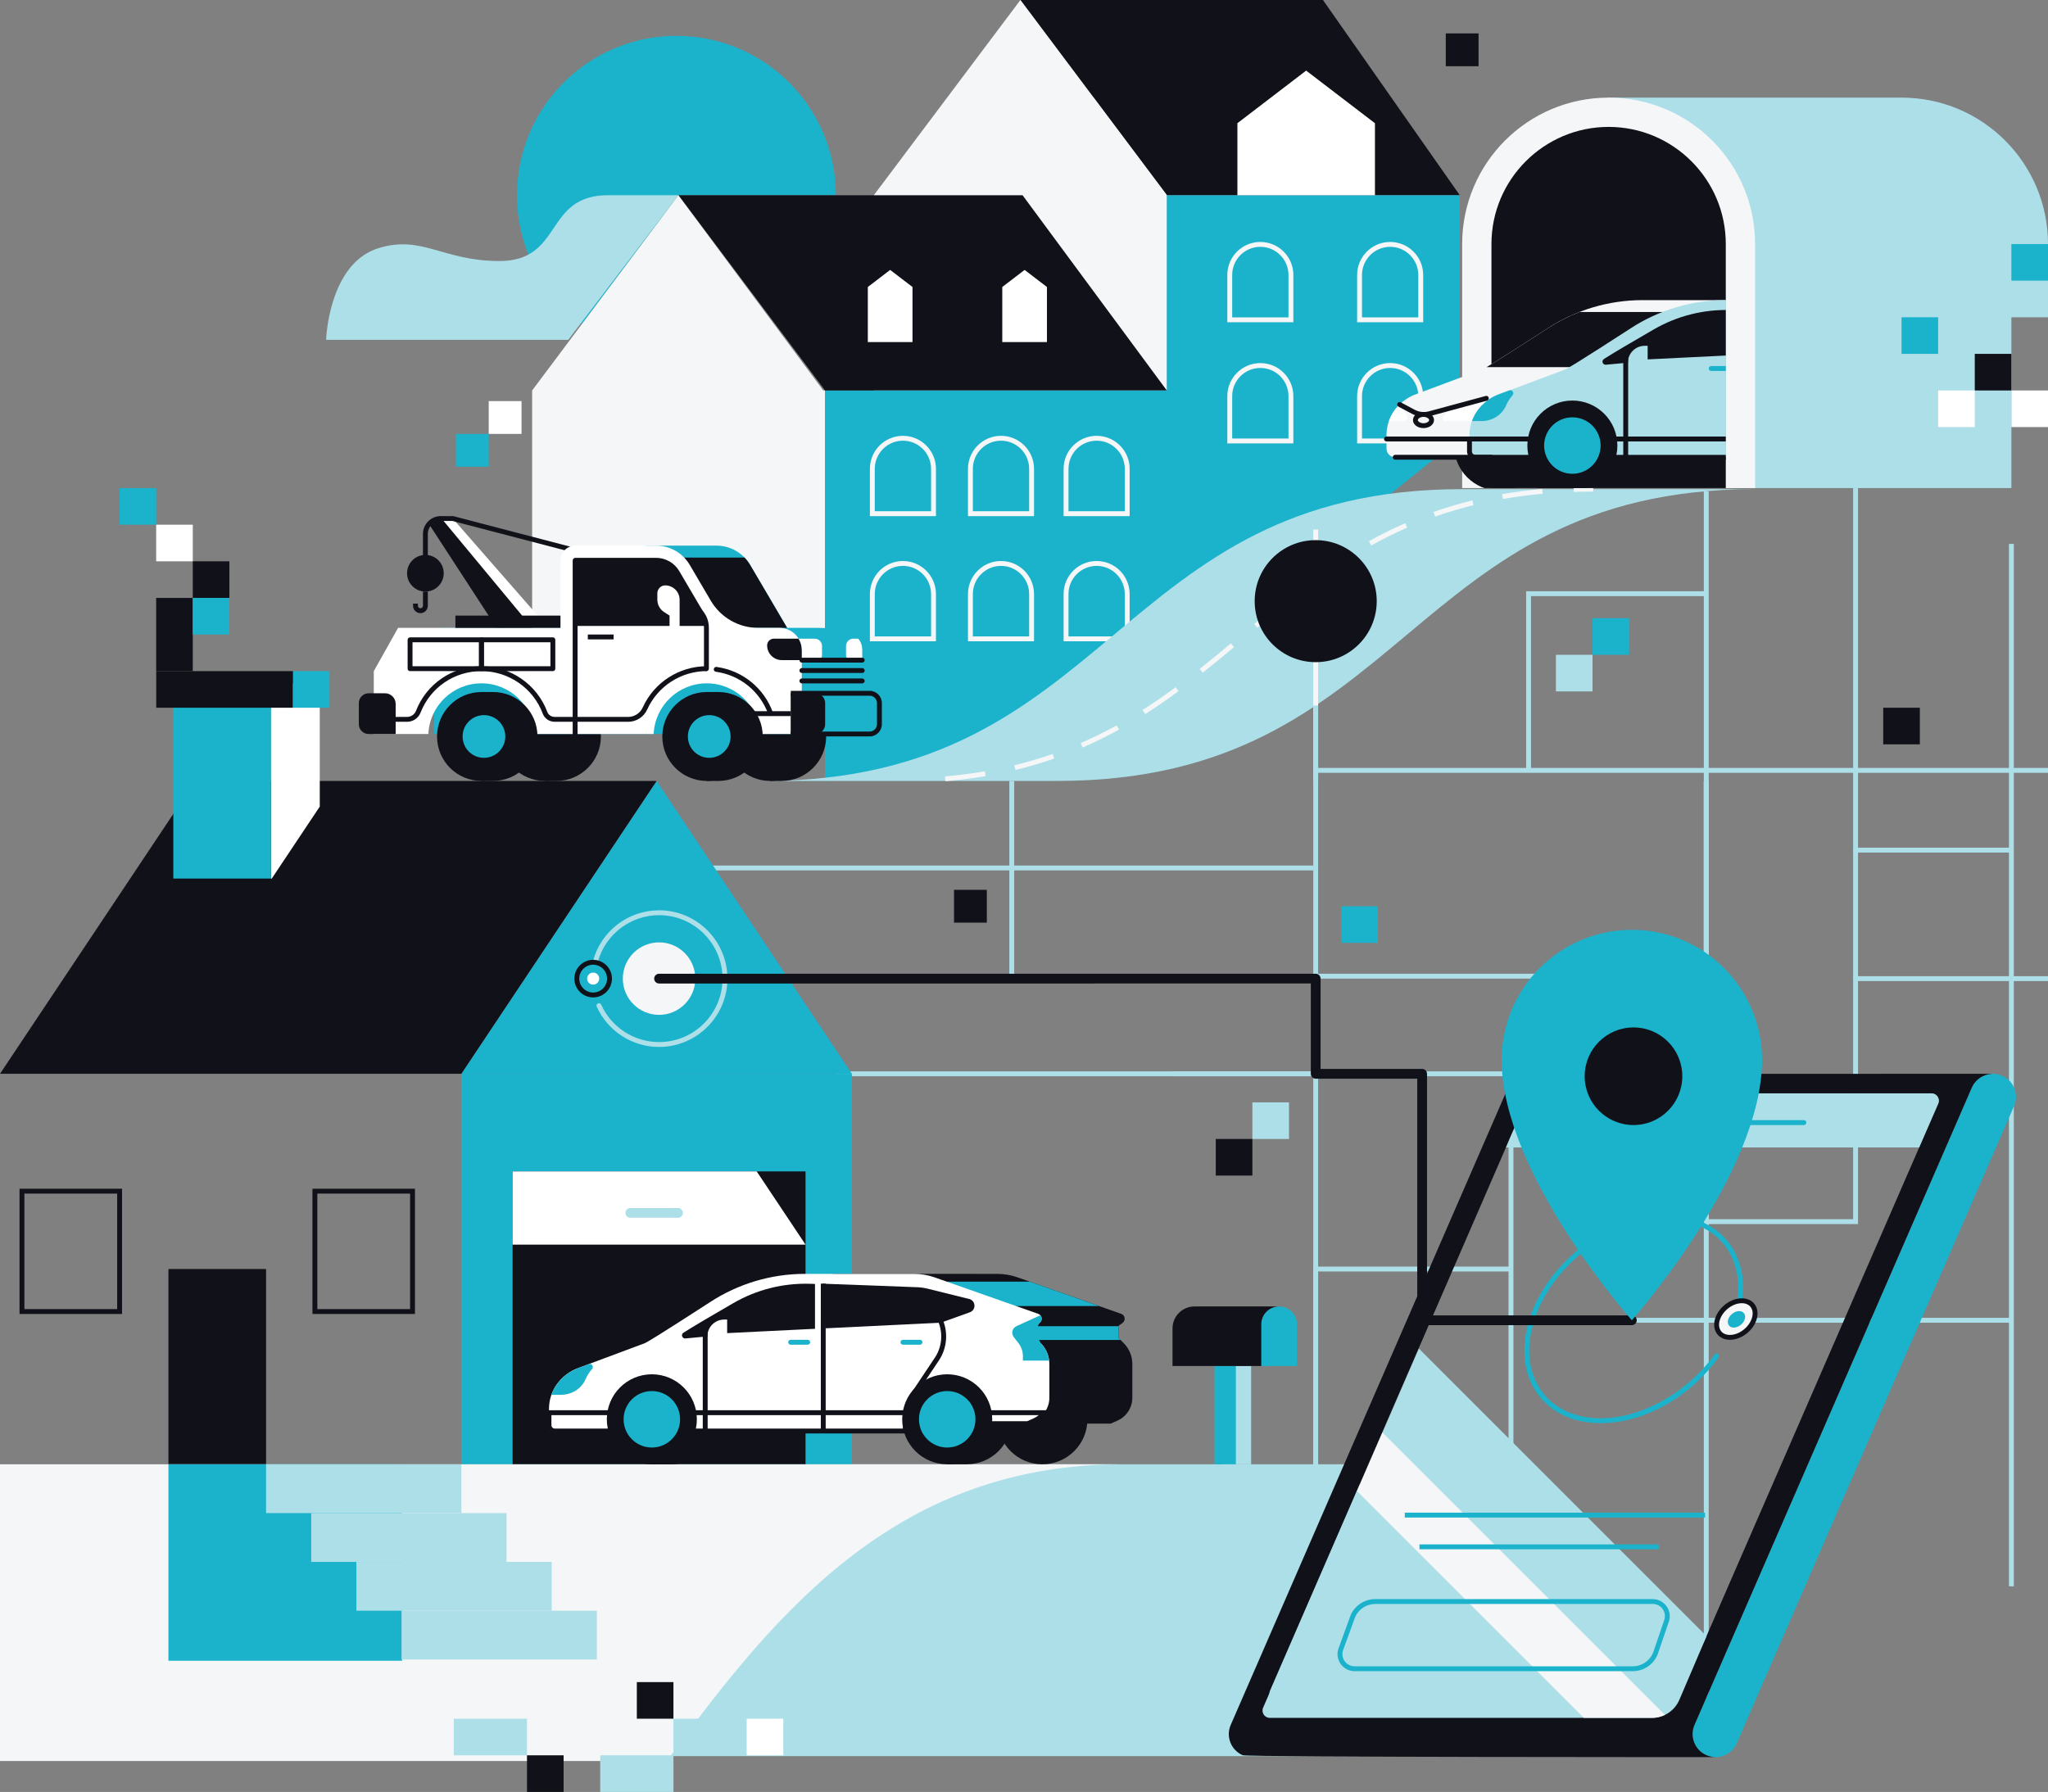 <?xml version="1.0" encoding="UTF-8"?>
<!-- Generator: Adobe Illustrator 23.0.6, SVG Export Plug-In . SVG Version: 6.00 Build 0)  -->
<svg xmlns="http://www.w3.org/2000/svg" xmlns:xlink="http://www.w3.org/1999/xlink" id="Layer_1" x="0px" y="0px" viewBox="0 0 839 734.26" style="enable-background:new 0 0 839 734.26;" xml:space="preserve">
<rect x="0" y="0" width="839" height="734.26" fill="#808080" stroke="none"/>
<style type="text/css">
	.st0{fill:#111119;}
	.st1{fill:#FFFFFF;}
	.st2{fill:#1BB3CB;}
	.st3{fill:#ADDFE9;}
	.st4{fill:#F4F6F7;}
	.st5{clip-path:url(#SVGID_2_);}
</style>
<rect x="592.28" y="13.69" transform="matrix(-4.546959e-11 1 -1 -4.546959e-11 619.414 -578.586)" class="st0" width="13.44" height="13.44"></rect>
<rect x="390.83" y="364.62" transform="matrix(-4.540209e-11 1 -1 -4.540209e-11 768.892 -26.21)" class="st0" width="13.44" height="13.44"></rect>
<rect x="200.22" y="164.36" transform="matrix(-4.479280e-11 1 -1 -4.479280e-11 378.015 -35.863)" class="st1" width="13.44" height="13.44"></rect>
<rect x="186.78" y="177.8" transform="matrix(-4.492780e-11 1 -1 -4.492780e-11 378.015 -8.98)" class="st2" width="13.44" height="13.44"></rect>
<g>
	<g>
		<rect x="657.43" y="540" class="st3" width="166.57" height="2"></rect>
	</g>
	<g>
		<polygon class="st3" points="620,703.01 618,703.01 618,439 700,439 700,695.51 698,695.51 698,441 620,441   "></polygon>
	</g>
	<g>
		<polygon class="st3" points="540,600 538,600 538,519 619,519 619,521 540,521   "></polygon>
	</g>
	<g>
		<rect x="271.33" y="600" class="st3" width="285.65" height="119.59"></rect>
	</g>
	<g>
		<rect x="413.49" y="320" class="st3" width="2" height="81"></rect>
	</g>
	<g>
		<rect x="284.85" y="354.66" class="st3" width="253.17" height="2"></rect>
	</g>
	<g>
		<polygon class="st3" points="540,600 538,600 538,441 342.43,441 342.43,439 540,439   "></polygon>
	</g>
	<g>
		<path class="st2" d="M278,80h64.43c0-36.07-29.24-65.31-65.31-65.31S211.81,43.93,211.81,80c0,21.61,10.5,40.76,26.67,52.64    L277.91,80H278z"></path>
	</g>
	<g>
		<path class="st3" d="M232.79,139.25h-99.2c0,0,0.98-31.11,21.3-37.51c17.98-5.66,26.34,5.22,49.74,5.22    c26.19,0,18.2-26.96,44.38-26.96h28.9"></path>
	</g>
	<g>
		<polygon class="st4" points="337.26,160 277.91,80 218,160 218,280 338,280 338,160   "></polygon>
	</g>
	<g>
		<rect x="424" y="40" class="st1" width="54" height="120"></rect>
	</g>
	<g>
		<polygon class="st0" points="478.03,80 598.03,80 541.97,0 418.03,0   "></polygon>
	</g>
	<g>
		<polygon class="st4" points="478.03,80 418.03,0 357.97,80 358.03,80 358.03,80 358.03,280 421.03,280 478.03,250 478.03,80     478.03,80   "></polygon>
	</g>
	<g>
		<polygon class="st2" points="478.03,80 478.03,160.32 478,160 338,160 338,320 428,314.64 478.03,260 498.06,260 598.03,179.58     598.03,80   "></polygon>
	</g>
	<g>
		<polygon class="st0" points="418.91,80 278,80 338,160 478,160   "></polygon>
	</g>
	<g>
		<polygon class="st1" points="373.82,140.17 355.52,140.17 355.52,117.6 364.67,110.6 373.82,117.6   "></polygon>
	</g>
	<g>
		<polygon class="st1" points="428.9,140.17 410.6,140.17 410.6,117.6 419.75,110.6 428.9,117.6   "></polygon>
	</g>
	<g>
		<path class="st4" d="M383.43,211.49h-27.06v-19.38c0-7.46,6.07-13.53,13.53-13.53s13.53,6.07,13.53,13.53V211.49z M358.37,209.49    h23.06v-17.38c0-6.36-5.17-11.53-11.53-11.53s-11.53,5.17-11.53,11.53V209.49z"></path>
	</g>
	<g>
		<path class="st4" d="M423.61,211.49h-27.06v-19.38c0-7.46,6.07-13.53,13.53-13.53c7.46,0,13.53,6.07,13.53,13.53V211.49z     M398.55,209.49h23.06v-17.38c0-6.36-5.17-11.53-11.53-11.53c-6.36,0-11.53,5.17-11.53,11.53V209.49z"></path>
	</g>
	<g>
		<path class="st4" d="M462.78,211.49h-27.06v-19.38c0-7.46,6.07-13.53,13.53-13.53c7.46,0,13.53,6.07,13.53,13.53V211.49z     M437.73,209.49h23.06v-17.38c0-6.36-5.17-11.53-11.53-11.53s-11.53,5.17-11.53,11.53V209.49z"></path>
	</g>
	<g>
		<path class="st4" d="M383.43,262.78h-27.06v-19.37c0-7.46,6.07-13.53,13.53-13.53s13.53,6.07,13.53,13.53V262.78z M358.37,260.78    h23.06v-17.37c0-6.36-5.17-11.53-11.53-11.53s-11.53,5.17-11.53,11.53V260.78z"></path>
	</g>
	<g>
		<path class="st4" d="M423.61,262.78h-27.06v-19.37c0-7.46,6.07-13.53,13.53-13.53c7.46,0,13.53,6.07,13.53,13.53V262.78z     M398.55,260.78h23.06v-17.37c0-6.36-5.17-11.53-11.53-11.53c-6.36,0-11.53,5.17-11.53,11.53V260.78z"></path>
	</g>
	<g>
		<path class="st4" d="M462.78,262.78h-27.06v-19.37c0-7.46,6.07-13.53,13.53-13.53c7.46,0,13.53,6.07,13.53,13.53V262.78z     M437.73,260.78h23.06v-17.37c0-6.36-5.17-11.53-11.53-11.53s-11.53,5.17-11.53,11.53V260.78z"></path>
	</g>
	<g>
		<path class="st3" d="M599,200.43C456.25,200.43,456.25,320,313.13,320H320h113.13C576.25,320,576.25,200.43,719,200.43H599z"></path>
	</g>
	<g>
		<g>
			<g>
				<path class="st4" d="M387.33,320.13l-0.17-1.99c5.55-0.49,11.03-1.19,16.29-2.09l0.34,1.97      C398.47,318.93,392.94,319.64,387.33,320.13z M415.98,315.51l-0.47-1.94c5.34-1.29,10.64-2.85,15.74-4.63l0.66,1.89      C426.74,312.62,421.38,314.2,415.98,315.51z M443.52,306.3l-0.79-1.83c4.93-2.13,9.89-4.57,14.74-7.24l0.96,1.75      C453.52,301.67,448.5,304.14,443.52,306.3z M469.14,292.61l-1.07-1.69c4.43-2.82,8.87-5.87,13.57-9.33l1.18,1.61      C478.08,286.7,473.61,289.77,469.14,292.61z M492.71,275.64l-1.24-1.57c4.7-3.72,9.31-7.54,12.8-10.44l1.28,1.54      C502.04,268.08,497.42,271.91,492.71,275.64z M515.07,257.22l-1.28-1.54c3.76-3.14,8.23-6.84,12.82-10.49l1.24,1.57      C523.28,250.39,518.82,254.08,515.07,257.22z M537.66,239.22l-1.19-1.61c4.73-3.5,9.2-6.59,13.65-9.45l1.08,1.68      C546.78,232.68,542.35,235.74,537.66,239.22z M561.77,223.51l-0.97-1.75c4.9-2.72,9.9-5.21,14.88-7.39l0.8,1.83      C571.56,218.36,566.62,220.82,561.77,223.51z M587.93,211.68l-0.67-1.89c5.16-1.82,10.51-3.42,15.91-4.75l0.48,1.94      C598.32,208.31,593.03,209.89,587.93,211.68z M615.7,204.47l-0.34-1.97c5.31-0.93,10.85-1.65,16.45-2.16l0.18,1.99      C626.44,202.83,620.96,203.55,615.7,204.47z"></path>
			</g>
		</g>
		<g>
			<g>
				<path class="st4" d="M644.75,201.56l-0.07-2c2.62-0.09,5.32-0.13,8.03-0.13v2C650.03,201.43,647.35,201.47,644.75,201.56z"></path>
			</g>
		</g>
	</g>
	<g>
		<rect x="538" y="217" class="st4" width="2" height="103"></rect>
	</g>
	<g>
		<path class="st3" d="M779,40H659v160h165v-70h15v-30C839,66.86,812.14,40,779,40z"></path>
	</g>
	<g>
		<polygon class="st1" points="563.27,80 506.92,80 506.92,50.49 535.09,28.93 563.27,50.49   "></polygon>
	</g>
	<g>
		<path class="st4" d="M529.85,132.05h-27.06v-19.38c0-7.46,6.07-13.53,13.53-13.53s13.53,6.07,13.53,13.53V132.05z M504.79,130.05    h23.06v-17.38c0-6.36-5.17-11.53-11.53-11.53s-11.53,5.17-11.53,11.53V130.05z"></path>
	</g>
	<g>
		<path class="st4" d="M583.03,132.05h-27.06v-19.38c0-7.46,6.07-13.53,13.53-13.53s13.53,6.07,13.53,13.53V132.05z M557.97,130.05    h23.06v-17.38c0-6.36-5.17-11.53-11.53-11.53s-11.53,5.17-11.53,11.53V130.05z"></path>
	</g>
	<g>
		<path class="st4" d="M529.85,181.69h-27.06v-19.38c0-7.46,6.07-13.53,13.53-13.53s13.53,6.07,13.53,13.53V181.69z M504.79,179.69    h23.06v-17.38c0-6.36-5.17-11.53-11.53-11.53s-11.53,5.17-11.53,11.53V179.69z"></path>
	</g>
	<g>
		<path class="st4" d="M583.03,181.69h-27.06v-19.38c0-7.46,6.07-13.53,13.53-13.53s13.53,6.07,13.53,13.53V181.69z M557.97,179.69    h23.06v-17.38c0-6.36-5.17-11.53-11.53-11.53s-11.53,5.17-11.53,11.53V179.69z"></path>
	</g>
	<g>
		<polygon class="st3" points="700,401 538,401 538,289.08 540,289.08 540,399 698,399 698,320 700,320   "></polygon>
	</g>
	<g>
		<rect x="539" y="314.67" class="st3" width="300" height="2"></rect>
	</g>
	<g>
		<circle class="st0" cx="539" cy="246.33" r="25"></circle>
	</g>
	<g>
		<path class="st4" d="M719,200H599V100c0-33.14,26.86-60,60-60h0c33.14,0,60,26.86,60,60V200z"></path>
	</g>
	<g>
		<path class="st0" d="M611,200V100c0-26.47,21.53-48,48-48s48,21.53,48,48v100H611z"></path>
	</g>
	<g>
		<defs>
			<path id="SVGID_1_" d="M561,200V100c0-26.47,71.53-48,98-48s48,21.53,48,48v100H561z"></path>
		</defs>
		<clipPath id="SVGID_2_">
			<use xlink:href="#SVGID_1_" style="overflow:visible;"></use>
		</clipPath>
		<g class="st5">
			<g>
				<path class="st0" d="M757.44,164.13c-10.19,0-18.44,8.26-18.44,18.44c0,10.19,8.26,18.44,18.44,18.44h6.26"></path>
			</g>
			<g>
				<path class="st0" d="M636.44,164.13c-10.19,0-18.44,8.26-18.44,18.44c0,10.19,8.26,18.44,18.44,18.44h7.71"></path>
			</g>
			<g>
				<circle class="st0" cx="614.13" cy="182.57" r="18.44"></circle>
			</g>
			<g>
				<circle class="st0" cx="739" cy="182.57" r="18.44"></circle>
			</g>
			<g>
				<g>
					<path class="st4" d="M769.41,151.32l-2.09-2.09v-4.97l1.63-1.16c1.4-1,1.1-3.17-0.53-3.74l-42.42-14.94       c-2.7-0.95-5.54-1.44-8.41-1.44h-44.72c-13.82,0-27.34,4.03-38.9,11.59c0,0-24.42,15.86-26.73,16.82l-27.92,10.42       c-5.38,2.25-9.56,6.85-10.86,12.53c-0.3,1.33-0.46,2.7-0.46,4.09v5.37c0,1.97,1.59,3.56,3.56,3.56h141.5v-3.03h51.07l2.73-1.2       c3.73-1.64,6.13-5.33,6.13-9.4v-13.77C773,156.73,771.71,153.62,769.41,151.32z"></path>
				</g>
			</g>
			<g>
				<g>
					<path class="st0" d="M683.45,127.84h-36.35c-4.57,1.78-8.97,4.03-13.12,6.74c0,0-18.8,12.21-24.97,15.85h74.44V127.84z"></path>
				</g>
			</g>
			<g>
				<g>
					<path class="st3" d="M803.41,151.32l-2.09-2.09v-4.97l1.63-1.16c1.4-1,1.1-3.17-0.53-3.74l-42.42-14.94       c-2.7-0.95-5.54-1.44-8.41-1.44h-44.72c-13.82,0-27.34,4.03-38.9,11.59c0,0-24.42,15.86-26.73,16.82l-27.92,10.42       c-5.38,2.25-9.56,6.85-10.86,12.53c-0.3,1.33-0.46,2.7-0.46,4.09v8.93h145.06v-3.03h51.07l2.73-1.2       c3.73-1.64,6.13-5.33,6.13-9.4v-13.77C807,156.73,805.71,153.62,803.41,151.32z"></path>
				</g>
			</g>
			<g>
				<g>
					<path class="st2" d="M796.15,158.52h10.75c-0.33-2.71-1.54-5.25-3.49-7.2l-2.09-2.09v-4.97l1.63-1.16       c1.09-0.78,1.14-2.26,0.34-3.15l-9.8,4.47c-1.71,0.78-2.24,2.95-1.1,4.44l1.96,2.53c1.16,1.51,1.8,3.36,1.8,5.26V158.52z"></path>
				</g>
			</g>
			<g>
				<g>
					<path class="st0" d="M750.06,188.37H604.41c-1.88,0-3.41-1.53-3.41-3.41v-6.09h205.93l-1.2,1.6c-1.18,1.57-2.72,2.81-4.46,3.58       l-2.93,1.29h-48.28V188.37z M603,180.88v4.09c0,0.78,0.63,1.41,1.41,1.41h143.65v-3.03h49.86l2.54-1.12       c0.77-0.34,1.5-0.79,2.16-1.35H603z"></path>
				</g>
			</g>
			<g>
				<g>
					<path class="st0" d="M710.98,145.49v-18.38l-1.98-0.06c-11.01-0.35-21.9,2.38-31.43,7.89c-7.9,4.56-16.76,9.75-20.5,12.17       c-1.12,0.72-0.51,2.46,0.81,2.34c2.34-0.22,5.4-0.51,9.01-0.85c0-3.81,3.09-6.9,6.9-6.9h1.2v5.56L710.98,145.49z"></path>
				</g>
				<g>
					<path class="st0" d="M774.4,133.34l-17.3-4.29c-1.42-0.35-2.88-0.55-4.35-0.6L714,127l1.22,18.29l47.32-2.31l11.88-4.26       C776.95,137.81,776.94,134.23,774.4,133.34z"></path>
				</g>
			</g>
			<g>
				<rect x="713.36" y="127" class="st0" width="2" height="60.54"></rect>
			</g>
			<g>
				<rect x="665" y="147" class="st0" width="2" height="40.18"></rect>
			</g>
			<g>
				<path class="st0" d="M750.92,174.65l-1.66-1.11l10.98-16.46c2.97-4.65,3.27-10.61,0.76-15.54l-2.9-6.1l1.81-0.86l2.89,6.08      c2.81,5.54,2.48,12.26-0.88,17.52L750.92,174.65z"></path>
			</g>
			<g>
				<circle class="st0" cx="765.15" cy="182.57" r="18.44"></circle>
			</g>
			<g>
				<circle class="st2" cx="765.15" cy="182.57" r="11.57"></circle>
			</g>
			<g>
				<circle class="st0" cx="644.15" cy="182.57" r="18.44"></circle>
			</g>
			<g>
				<circle class="st2" cx="644.15" cy="182.57" r="11.57"></circle>
			</g>
			<g>
				<path class="st2" d="M708,152h-7c-0.55,0-1-0.45-1-1s0.45-1,1-1h7c0.55,0,1,0.45,1,1S708.55,152,708,152z"></path>
			</g>
			<g>
				<path class="st2" d="M754,152h-7c-0.55,0-1-0.45-1-1s0.45-1,1-1h7c0.55,0,1,0.45,1,1S754.55,152,754,152z"></path>
			</g>
			<g>
				<path class="st0" d="M602,180.88h-34c-0.55,0-1-0.45-1-1s0.45-1,1-1h34c0.55,0,1,0.45,1,1S602.55,180.88,602,180.88z"></path>
			</g>
			<g>
				<path class="st0" d="M611,188.37h-39.42c-0.55,0-1-0.45-1-1s0.45-1,1-1H611c0.55,0,1,0.45,1,1S611.55,188.37,611,188.37z"></path>
			</g>
			<g>
				<path class="st1" d="M603,172.53h-10.94c-0.86,0-1.35-0.97-0.84-1.66l0.87-1.19c0.79-1.07,1.92-1.85,3.2-2.19l14.9-4"></path>
			</g>
			<g>
				<path class="st1" d="M569,172.53h6.66c0.86,0,0.84-1.66,0.84-1.66c-0.9-2.86-3.84-4.39-3.84-4.39      C571.06,168.22,569.79,170.27,569,172.53z"></path>
			</g>
			<g>
				<g>
					<path class="st2" d="M616.98,166.16c0.69-1.61,1.65-3.02,2.67-4.2c0.84-0.98-0.16-2.43-1.37-1.98l-4.95,1.85       c-4.79,2-8.62,5.87-10.33,10.71h3.95C611.24,172.53,615.29,170.11,616.98,166.16z"></path>
				</g>
			</g>
			<g>
				<path class="st0" d="M583.26,170.82c-1.56,0-3.1-0.37-4.52-1.1l-5.83-3.1c-0.49-0.26-0.67-0.87-0.41-1.35      c0.26-0.49,0.87-0.67,1.35-0.41l5.82,3.1c1.73,0.9,3.74,1.11,5.64,0.6l23.34-6.31c0.54-0.14,1.08,0.17,1.23,0.7      c0.14,0.53-0.17,1.08-0.7,1.23l-23.34,6.31C584.99,170.7,584.12,170.82,583.26,170.82z"></path>
			</g>
			<g>
				<path class="st0" d="M583.16,175.42c-2.42,0-4.31-1.45-4.31-3.3s1.89-3.3,4.31-3.3c2.42,0,4.31,1.45,4.31,3.3      S585.57,175.42,583.16,175.42z M583.16,170.82c-1.32,0-2.31,0.69-2.31,1.3s0.99,1.3,2.31,1.3c1.32,0,2.31-0.69,2.31-1.3      S584.48,170.82,583.16,170.82z"></path>
			</g>
		</g>
	</g>
	<g>
		<rect x="823" y="222.87" class="st3" width="2" height="427.14"></rect>
	</g>
	<g>
		<polygon class="st3" points="761.17,501.58 698,501.58 698,201.27 700,201.27 700,499.58 759.17,499.58 759.17,400 839,400     839,402 761.17,402   "></polygon>
	</g>
	<g>
		<rect x="759.17" y="200" class="st3" width="2" height="115.67"></rect>
	</g>
	<g>
		
			<rect x="669.5" y="456.51" transform="matrix(-4.535413e-11 1 -1 -4.535413e-11 1141.008 -212.992)" class="st0" width="15" height="15"></rect>
	</g>
	<g>
		
			<rect x="771.5" y="290" transform="matrix(-4.547492e-11 1 -1 -4.547492e-11 1076.5 -481.5)" class="st0" width="15" height="15"></rect>
	</g>
	<g>
		
			<rect x="513.06" y="451.7" transform="matrix(-4.535413e-11 1 -1 -4.535413e-11 979.761 -61.354)" class="st3" width="15" height="15"></rect>
	</g>
	<g>
		
			<rect x="498.06" y="466.7" transform="matrix(-4.462582e-11 1 -1 -4.462582e-11 979.761 -31.354)" class="st0" width="15" height="15"></rect>
	</g>
	<g>
		
			<rect x="637.41" y="268.31" transform="matrix(4.535356e-11 -1 1 4.535356e-11 369.098 920.721)" class="st3" width="15" height="15"></rect>
	</g>
	<g>
		
			<rect x="652.41" y="253.31" transform="matrix(4.462592e-11 -1 1 4.462592e-11 399.098 920.721)" class="st2" width="15" height="15"></rect>
	</g>
	<g>
		<polygon class="st2" points="349,440 189,440 269,320   "></polygon>
	</g>
	<g>
		<rect x="189" y="440" class="st2" width="160" height="160"></rect>
	</g>
	<g>
		<rect x="69" y="520" class="st0" width="40" height="80"></rect>
	</g>
	<g>
		<path class="st0" d="M50,538.42H8v-51.33h42V538.42z M10,536.42h38v-47.33H10V536.42z"></path>
	</g>
	<g>
		<path class="st0" d="M170,538.42h-42v-51.33h42V538.42z M130,536.42h38v-47.33h-38V536.42z"></path>
	</g>
	<g>
		<rect x="210" y="480" class="st0" width="120" height="120"></rect>
	</g>
	<g>
		<circle class="st4" cx="270" cy="401" r="14.85"></circle>
	</g>
	<g>
		<path class="st3" d="M270,429c-11,0-21.03-6.48-25.54-16.52c-0.23-0.5,0-1.1,0.5-1.32c0.5-0.23,1.1,0,1.32,0.5    C250.47,420.98,259.79,427,270,427c14.34,0,26-11.66,26-26s-11.66-26-26-26c-11.67,0-21.98,7.85-25.07,19.09    c-0.15,0.53-0.7,0.84-1.23,0.7c-0.53-0.15-0.85-0.7-0.7-1.23c3.33-12.11,14.43-20.56,27-20.56c15.44,0,28,12.56,28,28    S285.44,429,270,429z"></path>
	</g>
	<g>
		<polygon class="st0" points="189,440 0,440 80,320 269,320   "></polygon>
	</g>
	<g>
		
			<rect x="48.98" y="200" transform="matrix(-1.836970e-16 1 -1 -1.836970e-16 263.979 151.021)" class="st2" width="15" height="15"></rect>
	</g>
	<g>
		
			<rect x="63.98" y="215" transform="matrix(-1.836970e-16 1 -1 -1.836970e-16 293.979 151.021)" class="st1" width="15" height="15"></rect>
	</g>
	<g>
		
			<rect x="78.98" y="230" transform="matrix(-1.836970e-16 1 -1 -1.836970e-16 323.979 151.021)" class="st0" width="15" height="15"></rect>
	</g>
	<g>
		
			<rect x="56.48" y="252.5" transform="matrix(-1.836970e-16 1 -1 -1.836970e-16 331.479 188.521)" class="st0" width="30" height="15"></rect>
	</g>
	<g>
		
			<rect x="78.98" y="245" transform="matrix(-1.836970e-16 1 -1 -1.836970e-16 338.979 166.021)" class="st2" width="15" height="15"></rect>
	</g>
	<g>
		<polygon class="st1" points="131,280 111,280 111,360 111.33,360 131,330.5   "></polygon>
	</g>
	<g>
		<rect x="71" y="280" class="st2" width="40" height="80"></rect>
	</g>
	<g>
		<rect x="120" y="275" class="st2" width="15" height="15"></rect>
	</g>
	<g>
		<rect x="64" y="275" class="st0" width="56" height="15"></rect>
	</g>
	<g>
		<polygon class="st1" points="330,510 210,510 210,480 310,480   "></polygon>
	</g>
	<g>
		<rect x="809" y="145" transform="matrix(-4.486829e-11 1 -1 -4.486829e-11 969 -664)" class="st0" width="15" height="15"></rect>
	</g>
	<g>
		<rect x="794" y="160" transform="matrix(-4.486829e-11 1 -1 -4.486829e-11 969 -634)" class="st1" width="15" height="15"></rect>
	</g>
	<g>
		<rect x="500.92" y="559.74" class="st3" width="11.63" height="40.26"></rect>
	</g>
	<g>
		<rect x="497.55" y="559.74" class="st2" width="8.74" height="40.26"></rect>
	</g>
	<g>
		<path class="st0" d="M243,408.7c-4.25,0-7.7-3.46-7.7-7.7s3.46-7.7,7.7-7.7s7.7,3.46,7.7,7.7S247.25,408.7,243,408.7z M243,395.3    c-3.14,0-5.7,2.56-5.7,5.7s2.56,5.7,5.7,5.7s5.7-2.56,5.7-5.7S246.14,395.3,243,395.3z"></path>
	</g>
	<g>
		<circle class="st1" cx="243" cy="401" r="2.47"></circle>
	</g>
	<g>
		
			<rect x="549.47" y="371.34" transform="matrix(-1.836970e-16 1 -1 -1.836970e-16 935.813 -178.131)" class="st2" width="15" height="15"></rect>
	</g>
	<g>
		<path class="st4" d="M460,600H0v121.59h273.17C319.18,658.24,368.79,600,460,600z"></path>
	</g>
	<g>
		<rect x="260.89" y="689.26" class="st0" width="15" height="15"></rect>
	</g>
	<g>
		<rect x="185.89" y="704.26" class="st3" width="30" height="15"></rect>
	</g>
	<g>
		<rect x="215.89" y="719.26" class="st0" width="15" height="15"></rect>
	</g>
	<g>
		<rect x="245.89" y="719.26" class="st3" width="30" height="15"></rect>
	</g>
	<g>
		<rect x="275.89" y="704.26" class="st3" width="30" height="15"></rect>
	</g>
	<g>
		<rect x="305.89" y="704.26" class="st1" width="15" height="15"></rect>
	</g>
	<g>
		<rect x="779" y="130" class="st2" width="15" height="15"></rect>
	</g>
	<g>
		<rect x="824" y="100" transform="matrix(-1 -8.985802e-11 8.985802e-11 -1 1663 215)" class="st2" width="15" height="15"></rect>
	</g>
	<g>
		<rect x="794" y="115" class="st3" width="30" height="15"></rect>
	</g>
	<g>
		<rect x="824" y="160" class="st1" width="15" height="15"></rect>
	</g>
	<g>
		<path class="st2" d="M820.21,440.79c-4.78-2.08-10.34,0.11-12.42,4.89L694.19,706.8c-2.08,4.78,0.11,10.34,4.89,12.42    c4.78,2.08,10.34-0.11,12.42-4.89L825.1,453.2C827.18,448.43,824.99,442.87,820.21,440.79z"></path>
	</g>
	<g>
		<path class="st0" d="M626.12,440.02c-3.52,0.12-6.83,2.21-8.33,5.66L504.19,706.8c-2.08,4.78,0.11,10.34,4.89,12.42    C510.99,720.05,703,720,703,720l0-0.01c-1.31,0.02-2.65-0.22-3.93-0.78c-4.78-2.08-6.97-7.64-4.89-12.42l113.6-261.12    c1.48-3.4,4.73-5.48,8.2-5.65L816,440L626.12,440.02z M794.04,452.22l-105.17,241.7c-0.79,1.82-2.59,3-4.58,3H523.06    c-2.16,0-3.61-2.22-2.75-4.2l104.94-241.7c0.79-1.83,2.59-3.01,4.58-3.01h161.46C793.45,448.02,794.9,450.23,794.04,452.22z"></path>
	</g>
	<g>
		<path class="st3" d="M786.22,470.17l7.81-17.95c0.86-1.98-0.59-4.2-2.75-4.2H629.83c-1.99,0-3.79,1.18-4.58,3.01l-8.31,19.15    H786.22z"></path>
	</g>
	<g>
		<g>
			<path class="st3" d="M581.27,552.6l-63.81,147.14c-0.86,1.97,0.59,4.18,2.74,4.18h156.54c4.9,0,9.33-2.92,11.25-7.43l11.11-26.05     C659.83,631.16,620.55,591.88,581.27,552.6z"></path>
		</g>
	</g>
	<g>
		<path class="st4" d="M555.94,611.01c30.97,30.97,61.94,61.94,92.91,92.91h27.89c1.89,0,3.71-0.44,5.34-1.23    c-38.57-38.57-77.14-77.14-115.72-115.72L555.94,611.01z"></path>
	</g>
	<g>
		<path class="st2" d="M655.76,583.15c-11.06,0-20.22-4.22-25.78-11.88c-5.96-8.21-7.13-19.25-3.29-31.08    c7.59-23.35,32.77-42.34,56.14-42.34c10.05,0,18.69,3.57,24.32,10.04c5.6,6.44,7.93,15.37,6.56,25.13    c-0.08,0.55-0.59,0.93-1.13,0.85c-0.55-0.08-0.93-0.58-0.85-1.13c1.29-9.18-0.88-17.54-6.09-23.54    c-5.25-6.03-13.35-9.35-22.81-9.35c-22.57,0-46.9,18.37-54.23,40.96c-3.64,11.21-2.58,21.61,3,29.29    c5.18,7.13,13.76,11.05,24.17,11.05c16.76,0,35.51-10.52,46.67-26.17c0.32-0.45,0.94-0.55,1.4-0.23c0.45,0.32,0.55,0.95,0.23,1.4    C692.36,572.55,673.4,583.15,655.76,583.15z"></path>
	</g>
	<g>
		<path class="st2" d="M739,461h-69c-0.55,0-1-0.45-1-1s0.45-1,1-1h69c0.55,0,1,0.45,1,1S739.55,461,739,461z"></path>
	</g>
	<g>
		<path class="st2" d="M668.89,684.78H554.94c-2.39,0-4.58-1.2-5.88-3.2s-1.48-4.5-0.51-6.67l4.77-13.11    c1.8-4.01,5.74-6.55,10.06-6.55h113.67c2.33,0,4.49,1.15,5.8,3.08c1.3,1.93,1.57,4.36,0.7,6.52l-4.43,12.98    C677.43,682.07,673.42,684.78,668.89,684.78z M563.39,657.24c-3.53,0-6.76,2.08-8.21,5.31l-4.77,13.11    c-0.73,1.62-0.59,3.4,0.33,4.83s2.49,2.29,4.2,2.29h113.95c3.7,0,6.98-2.22,8.36-5.66l4.43-12.98c0.64-1.61,0.46-3.31-0.48-4.71    c-0.95-1.4-2.45-2.2-4.14-2.2H563.39z"></path>
	</g>
	<g>
		<rect x="575.5" y="619.83" class="st2" width="123" height="2"></rect>
	</g>
	<g>
		<rect x="581.5" y="632.83" class="st2" width="98" height="2"></rect>
	</g>
	<g>
		<path class="st3" d="M277.76,499h-19.53c-1.1,0-2-0.9-2-2s0.9-2,2-2h19.53c1.1,0,2,0.9,2,2S278.87,499,277.76,499z"></path>
	</g>
	<g>
		
			<rect x="150.75" y="693.51" transform="matrix(-1.836970e-16 1 -1 -1.836970e-16 859.264 542.764)" class="st4" width="15" height="15"></rect>
	</g>
	<g>
		<polygon class="st3" points="824,349.34 759.17,349.34 759.17,315.67 761.17,315.67 761.17,347.34 824,347.34   "></polygon>
	</g>
	<g>
		<polygon class="st3" points="627.21,315.67 625.21,315.67 625.21,242.27 698.61,242.27 698.61,244.27 627.21,244.27   "></polygon>
	</g>
	<g>
		<rect x="69" y="600" class="st2" width="95.75" height="80.51"></rect>
	</g>
	<g>
		<rect x="109" y="600.01" class="st3" width="80" height="20"></rect>
	</g>
	<g>
		<rect x="127.5" y="620.01" class="st3" width="80" height="20"></rect>
	</g>
	<g>
		<rect x="146" y="640.01" class="st3" width="80" height="20"></rect>
	</g>
	<g>
		<rect x="164.5" y="660.01" class="st3" width="80" height="20"></rect>
	</g>
	<g>
		<path class="st2" d="M516.7,559.74h14.64v-17.08c0-4.04-3.28-7.32-7.32-7.32l0,0c-4.04,0-7.32,3.28-7.32,7.32V559.74z"></path>
	</g>
	<g>
		<g>
			<path class="st0" d="M524.02,535.33h-34.68c-4.97,0-9,4.03-9,9v15.4h36.36v-17.08C516.7,538.61,519.98,535.33,524.02,535.33z"></path>
		</g>
	</g>
	<g>
		<g>
			<polygon class="st1" points="185.49,212.47 177.86,212.47 207.04,257.28 224.66,257.28    "></polygon>
		</g>
		<g>
			<path class="st0" d="M180.9,212.47h-3.16c-1.49,0-2.39,1.66-1.58,2.91l27.28,41.9h14.63L180.9,212.47z"></path>
		</g>
		<g>
			<path class="st0" d="M175.27,236.89h-2v-18.1c0-4.04,3.29-7.32,7.32-7.32l5.15,0.03l50.21,13.11l-0.5,1.94l-50.09-13.08h-4.77     c-2.94,0-5.32,2.39-5.32,5.32V236.89z"></path>
		</g>
		<g>
			<circle class="st0" cx="174.27" cy="234.89" r="7.51"></circle>
		</g>
		<g>
			<path class="st0" d="M172.24,251.25c-1.67,0-3.03-1.36-3.03-3.03v-0.89h2v0.89c0,0.57,0.46,1.03,1.03,1.03s1.03-0.46,1.03-1.03     v-5.81h2v5.81C175.27,249.89,173.91,251.25,172.24,251.25z"></path>
		</g>
		<g>
			<path class="st0" d="M227.95,283.56h-4.71V320h4.71c10.06,0,18.22-8.16,18.22-18.22C246.17,291.72,238.01,283.56,227.95,283.56z"></path>
		</g>
		<g>
			<circle class="st0" cx="223.24" cy="301.78" r="18.22"></circle>
		</g>
		<g>
			<path class="st0" d="M320.23,283.56h-4.71V320h4.71c10.06,0,18.22-8.16,18.22-18.22C338.45,291.72,330.3,283.56,320.23,283.56z"></path>
		</g>
		<g>
			<circle class="st0" cx="315.52" cy="301.78" r="18.22"></circle>
		</g>
		<g>
			<path class="st2" d="M177.86,300.76h175.36v-34.45c0-4.99-4.05-9.04-19.04-9.04H180.81l-2.95,12.41V300.76z"></path>
		</g>
		<g>
			<path class="st2" d="M293.5,223.58h-29.16v33.69h58.13l-15.17-25.8C304.42,226.58,299.17,223.58,293.5,223.58z"></path>
		</g>
		<g>
			<path class="st0" d="M307.29,231.47c-0.65-1.1-1.42-2.11-2.29-3h-40.66v28.81h58.13L307.29,231.47z"></path>
		</g>
		<g>
			<path class="st1" d="M319.33,257.28h-8.7c-7.99,0-15.38-4.23-19.43-11.12l-8.64-14.69c-2.87-4.89-8.12-7.89-13.79-7.89h-33.07     c-3.37,0-6.1,2.73-6.1,6.1v27.6h-66.52L153.13,275v25.76h12.37h9.98c0.53-11.56,10.07-20.76,21.75-20.76s21.22,9.21,21.75,20.76     h14.51h34.29c0.53-11.56,10.07-20.76,21.75-20.76s21.22,9.21,21.75,20.76h17.19v-34.33C328.5,261.38,324.39,257.28,319.33,257.28     z"></path>
		</g>
		<g>
			<path class="st0" d="M235.61,301.76c-0.55,0-1-0.45-1-1v-71.08c0-0.6,0.49-1.1,1.1-1.1h33.07c3.88,0,7.52,2.08,9.48,5.42     l8.64,14.69c0.46,0.79,0.98,1.56,1.52,2.31c1.3,1.77,1.98,3.95,1.98,6.3V274c0,0.55-0.45,1-1,1s-1-0.45-1-1v-16.7     c0-1.9-0.57-3.72-1.6-5.12c-0.58-0.79-1.13-1.63-1.63-2.48l-8.64-14.69c-1.61-2.74-4.58-4.44-7.76-4.44h-32.16v70.18     C236.61,301.31,236.16,301.76,235.61,301.76z"></path>
		</g>
		<g>
			<path class="st0" d="M272.51,239.87L272.51,239.87c3.27,0,5.91,2.65,5.91,5.91v10.7h10.93c-0.14-1.81-0.74-3.56-1.85-5.01     c-0.58-0.77-1.21-1.8-1.69-2.63l-8.43-14.33c-1.8-3.06-5.08-4.93-8.62-4.93h-33.07c-0.05,0-0.1,0.04-0.1,0.1v26.81h38.7v-4.24     l-2.26-1.47c-1.71-1.12-2.74-3.02-2.74-5.06v-2.64C269.31,241.31,270.74,239.87,272.51,239.87z"></path>
		</g>
		<g>
			<path class="st0" d="M201.97,283.56h-4.71V320h4.71c10.06,0,18.22-8.16,18.22-18.22C220.2,291.72,212.04,283.56,201.97,283.56z"></path>
		</g>
		<g>
			<path class="st0" d="M294.26,283.56h-4.71V320h4.71c10.06,0,18.22-8.16,18.22-18.22C312.48,291.72,304.32,283.56,294.26,283.56z"></path>
		</g>
		<g>
			<path class="st0" d="M257.37,295.76h-30.15c-2.17,0-4.13-1.34-4.88-3.35C218.48,282,208.39,275,197.24,275     c-11.11,0-20.9,6.67-24.94,16.98c-0.9,2.3-3.07,3.78-5.53,3.78h-7.64v-2h7.64c1.63,0,3.07-0.99,3.66-2.51     c4.34-11.09,14.86-18.25,26.8-18.25c11.98,0,22.82,7.52,26.98,18.72c0.45,1.22,1.66,2.04,3,2.04h30.15     c2.55,0,4.89-1.52,5.96-3.88c4.64-10.26,14.93-16.89,26.23-16.89v2c-10.51,0-20.09,6.17-24.4,15.71     C263.76,293.78,260.7,295.76,257.37,295.76z"></path>
		</g>
		<g>
			<path class="st0" d="M315.7,293.36c-0.41,0-0.79-0.25-0.94-0.66c-3.37-9.39-11.6-16.08-21.49-17.44     c-0.55-0.08-0.93-0.58-0.85-1.13c0.08-0.55,0.58-0.93,1.13-0.85c10.63,1.47,19.48,8.65,23.1,18.75c0.19,0.52-0.08,1.09-0.6,1.28     C315.92,293.34,315.81,293.36,315.7,293.36z"></path>
		</g>
		<g>
			<path class="st2" d="M323.95,300.76h32.31c2.21,0,4-1.79,4-4v-8.68c0-2.21-1.79-4-4-4h-32.31"></path>
			<path class="st0" d="M356.27,301.76h-32.31v-2h32.31c1.65,0,3-1.35,3-3v-8.68c0-1.65-1.35-3-3-3h-32.31v-2h32.31     c2.76,0,5,2.24,5,5v8.68C361.27,299.52,359.02,301.76,356.27,301.76z"></path>
		</g>
		<g>
			<path class="st0" d="M157.74,284.08H151c-2.21,0-4,1.79-4,4v8.68c0,2.21,1.79,4,4,4h11.09v-12.34     C162.09,286.03,160.14,284.08,157.74,284.08z"></path>
		</g>
		<g>
			<path class="st0" d="M323.95,300.76h10.09c2.21,0,4-1.79,4-4v-8.68c0-2.21-1.79-4-4-4h-10.09V300.76z"></path>
		</g>
		<g>
			<rect x="306.12" y="291.42" class="st0" width="17.83" height="2"></rect>
		</g>
		<g>
			<circle class="st0" cx="289.55" cy="301.78" r="18.22"></circle>
		</g>
		<g>
			<circle class="st2" cx="290.55" cy="301.78" r="8.75"></circle>
		</g>
		<g>
			<circle class="st0" cx="197.26" cy="301.78" r="18.22"></circle>
		</g>
		<g>
			<circle class="st2" cx="198.26" cy="301.78" r="8.75"></circle>
		</g>
		<g>
			<path class="st0" d="M197.24,275h-29.25c-0.55,0-1-0.45-1-1v-11.83c0-0.55,0.45-1,1-1h29.25c0.55,0,1,0.45,1,1V274     C198.24,274.55,197.79,275,197.24,275z M168.99,273h27.25v-9.83h-27.25V273z"></path>
		</g>
		<g>
			<path class="st0" d="M226.49,275h-29.25c-0.55,0-1-0.45-1-1v-11.83c0-0.55,0.45-1,1-1h29.25c0.55,0,1,0.45,1,1V274     C227.49,274.55,227.04,275,226.49,275z M198.24,273h27.25v-9.83h-27.25V273z"></path>
		</g>
		<g>
			<rect x="240.81" y="260" class="st0" width="10.57" height="2"></rect>
		</g>
		<g>
			<path class="st0" d="M328.5,266.44c0-1.74-0.49-3.35-1.33-4.74h-10.13c-1.53,0-2.77,1.24-2.77,2.77c0,3.33,2.7,6.02,6.02,6.02     h8.21V266.44z"></path>
		</g>
		<g>
			<path class="st1" d="M351.57,261.7h-1.98c-1.66,0-3,1.34-3,3v3.8c0,1.1,0.9,2,2,2h4.64v-4.18     C353.22,264.63,352.76,263.05,351.57,261.7z"></path>
		</g>
		<g>
			<path class="st1" d="M336.75,268.5v-3.8c0-1.66-1.34-3-3-3h-6.58c0.84,1.38,1.33,3,1.33,4.74v4.06h6.25     C335.85,270.5,336.75,269.6,336.75,268.5z"></path>
		</g>
		<g>
			<path class="st0" d="M353.22,280.02H328.5c-0.55,0-1-0.45-1-1s0.45-1,1-1h24.73c0.55,0,1,0.45,1,1S353.78,280.02,353.22,280.02z"></path>
		</g>
		<g>
			<path class="st0" d="M353.22,275.76H328.5c-0.55,0-1-0.45-1-1s0.45-1,1-1h24.73c0.55,0,1,0.45,1,1S353.78,275.76,353.22,275.76z"></path>
		</g>
		<g>
			<path class="st0" d="M353.22,271.5H328.5c-0.55,0-1-0.45-1-1s0.45-1,1-1h24.73c0.55,0,1,0.45,1,1S353.78,271.5,353.22,271.5z"></path>
		</g>
		<g>
			<rect x="186.56" y="252.25" class="st0" width="43.05" height="5.02"></rect>
		</g>
	</g>
	<g>
		<circle class="st0" cx="427.04" cy="581.57" r="18.44"></circle>
	</g>
	<g>
		<path class="st0" d="M275.04,563.13c10.19,0,18.44,8.26,18.44,18.44s-8.26,18.44-18.44,18.44h-8.15L275.04,563.13z"></path>
	</g>
	<g>
		<path class="st0" d="M396.04,563.13c10.19,0,18.44,8.26,18.44,18.44s-8.26,18.44-18.44,18.44h-8.15L396.04,563.13z"></path>
	</g>
	<g>
		<g>
			<path class="st0" d="M460.31,550.32l-2.09-2.09v-4.97l1.63-1.16c1.4-1,1.1-3.17-0.53-3.74l-42.42-14.94     c-2.7-0.95-5.54-1.44-8.41-1.44H342.7c-2.03,0-4.01,0.59-5.71,1.7l-35.31,23.08c-2.04,1.45-4.24,2.67-6.55,3.63l-24.92,10.42     c-5.38,2.25-9.56,6.85-10.86,12.53c-0.3,1.33-0.46,2.7-0.46,4.09v8.93h145.06v-3.03h51.07l2.73-1.2c3.73-1.64,6.13-5.33,6.13-9.4     v-13.77C463.9,555.73,462.61,552.62,460.31,550.32z"></path>
		</g>
	</g>
	<g>
		<g>
			<path class="st2" d="M459.06,549.07l-0.84-0.84v-4.81H306.8l-5.11,3.34c-1.2,0.85-2.47,1.62-3.77,2.31H459.06z"></path>
		</g>
		<g>
			<path class="st2" d="M262.21,567.13c-1.34,1.85-2.33,3.95-2.85,6.22c-0.3,1.33-0.46,2.7-0.46,4.09v8.93h3.31V567.13z"></path>
		</g>
	</g>
	<g>
		<g>
			<path class="st2" d="M397.15,535.17h53.11l-28.37-9.99h-33.71v5.39C391.47,531.4,394.58,532.98,397.15,535.17z"></path>
		</g>
	</g>
	<g>
		<g>
			<path class="st1" d="M426.31,550.32l-2.09-2.09v-4.97l1.63-1.16c1.4-1,1.1-3.17-0.53-3.74l-42.42-14.94     c-2.7-0.95-5.54-1.44-8.41-1.44h-44.72c-13.82,0-27.34,4.03-38.9,11.59c0,0-24.42,15.86-26.73,16.82l-27.92,10.42     c-5.38,2.25-9.56,6.85-10.86,12.53c-0.3,1.33-0.46,2.7-0.46,4.09v8.93h145.06v-3.03h51.07l2.73-1.2c3.73-1.64,6.13-5.33,6.13-9.4     v-13.77C429.9,555.73,428.61,552.62,426.31,550.32z"></path>
		</g>
	</g>
	<g>
		<g>
			<path class="st2" d="M419.05,557.52h10.75c-0.33-2.71-1.54-5.25-3.49-7.2l-1.09-2.09v-4.97l0.63-1.16     c1.09-0.78,1.14-2.26,0.34-3.15l-9.8,4.47c-1.71,0.78-2.24,2.95-1.1,4.44l1.96,2.53c1.16,1.51,1.8,3.36,1.8,5.26V557.52z"></path>
		</g>
	</g>
	<g>
		<g>
			<path class="st2" d="M239.88,565.16c0.69-1.61,1.65-3.02,2.67-4.2c0.84-0.98-0.16-2.43-1.37-1.98l-4.95,1.85     c-4.79,2-8.62,5.87-10.33,10.71h3.95C234.14,571.53,238.19,569.11,239.88,565.16z"></path>
		</g>
	</g>
	<g>
		<g>
			<path class="st0" d="M372.96,587.37H227.3c-1.88,0-3.41-1.53-3.41-3.41v-6.09h205.93l-1.2,1.6c-1.18,1.57-2.72,2.81-4.46,3.58     l-2.93,1.29h-48.28V587.37z M225.9,579.88v4.09c0,0.78,0.63,1.41,1.41,1.41h143.65v-3.03h49.86l2.54-1.12     c0.77-0.34,1.5-0.79,2.16-1.35H225.9z"></path>
		</g>
	</g>
	<g>
		<g>
			<path class="st0" d="M333.88,544.49v-18.38l-1.98-0.06c-11.01-0.35-21.9,2.38-31.43,7.89c-7.9,4.56-16.76,9.75-20.5,12.17     c-1.12,0.72-0.51,2.46,0.81,2.34c2.34-0.22,5.4-0.51,9.01-0.85c0-3.81,3.09-6.9,6.9-6.9h1.2v5.56L333.88,544.49z"></path>
		</g>
		<g>
			<path class="st0" d="M397.3,532.34l-17.3-4.29c-1.42-0.35-2.88-0.55-4.35-0.6L336.9,526l1.22,18.29l47.32-2.31l11.88-4.26     C399.85,536.81,399.83,533.23,397.3,532.34z"></path>
		</g>
	</g>
	<g>
		<rect x="336.26" y="526" class="st0" width="2" height="60.54"></rect>
	</g>
	<g>
		<rect x="287.9" y="546" class="st0" width="2" height="40.18"></rect>
	</g>
	<g>
		<path class="st0" d="M373.82,573.65l-1.66-1.11l10.98-16.46c2.97-4.65,3.27-10.61,0.76-15.54l-2.9-6.1l1.81-0.86l2.89,6.08    c2.82,5.54,2.48,12.26-0.88,17.52L373.82,573.65z"></path>
	</g>
	<g>
		<circle class="st0" cx="388.04" cy="581.57" r="18.44"></circle>
	</g>
	<g>
		<circle class="st2" cx="388.04" cy="581.57" r="11.57"></circle>
	</g>
	<g>
		<circle class="st0" cx="267.04" cy="581.57" r="18.44"></circle>
	</g>
	<g>
		<circle class="st2" cx="267.04" cy="581.57" r="11.57"></circle>
	</g>
	<g>
		<path class="st2" d="M330.9,551h-7c-0.55,0-1-0.45-1-1s0.45-1,1-1h7c0.55,0,1,0.45,1,1S331.45,551,330.9,551z"></path>
	</g>
	<g>
		<path class="st2" d="M376.9,551h-7c-0.55,0-1-0.45-1-1s0.45-1,1-1h7c0.55,0,1,0.45,1,1S377.45,551,376.9,551z"></path>
	</g>
	<g>
		<polygon class="st3" points="700,441 480,441 480,439 698,439 698,320 700,320   "></polygon>
	</g>
	<g>
		<rect x="759.17" y="348.34" class="st3" width="2" height="52.66"></rect>
	</g>
	<g>
		<path class="st0" d="M668.52,543H582.6c-1.1,0-2-0.9-2-2v-99H539c-1.1,0-2-0.9-2-2v-37H270c-1.1,0-2-0.9-2-2s0.9-2,2-2h269    c1.1,0,2,0.9,2,2v37h41.6c1.1,0,2,0.9,2,2v99h83.92c1.1,0,2,0.9,2,2S669.63,543,668.52,543z"></path>
	</g>
	<g>
		
			<ellipse transform="matrix(0.762 -0.648 0.648 0.762 -180.745 589.566)" class="st4" cx="711.12" cy="540.5" rx="8.81" ry="6.38"></ellipse>
		<path class="st0" d="M708.69,549c-2.26,0-4.15-0.88-5.31-2.48c-1.21-1.67-1.47-3.98-0.71-6.33c1.49-4.59,6.27-8.19,10.89-8.19    c2.26,0,4.14,0.88,5.3,2.48c1.21,1.67,1.47,3.98,0.71,6.33C718.08,545.4,713.3,549,708.69,549z M713.56,534    c-3.73,0-7.76,3.05-8.98,6.81c-0.57,1.76-0.42,3.37,0.42,4.54c0.77,1.07,2.08,1.65,3.69,1.65c3.73,0,7.76-3.05,8.98-6.81    c0.57-1.76,0.42-3.37-0.42-4.54C716.47,534.59,715.16,534,713.56,534z"></path>
	</g>
	<g>
		<path class="st2" d="M721.86,434.33c0-29.46-23.88-53.33-53.33-53.33s-53.33,23.88-53.33,53.33C615.19,481,668.52,541,668.52,541    S721.86,481,721.86,434.33z"></path>
	</g>
	<g>
		<circle class="st0" cx="669.19" cy="441" r="20"></circle>
	</g>
	<g>
		
			<ellipse transform="matrix(0.762 -0.648 0.648 0.762 -180.745 589.566)" class="st2" cx="711.12" cy="540.5" rx="3.97" ry="2.87"></ellipse>
	</g>
</g>
</svg>
